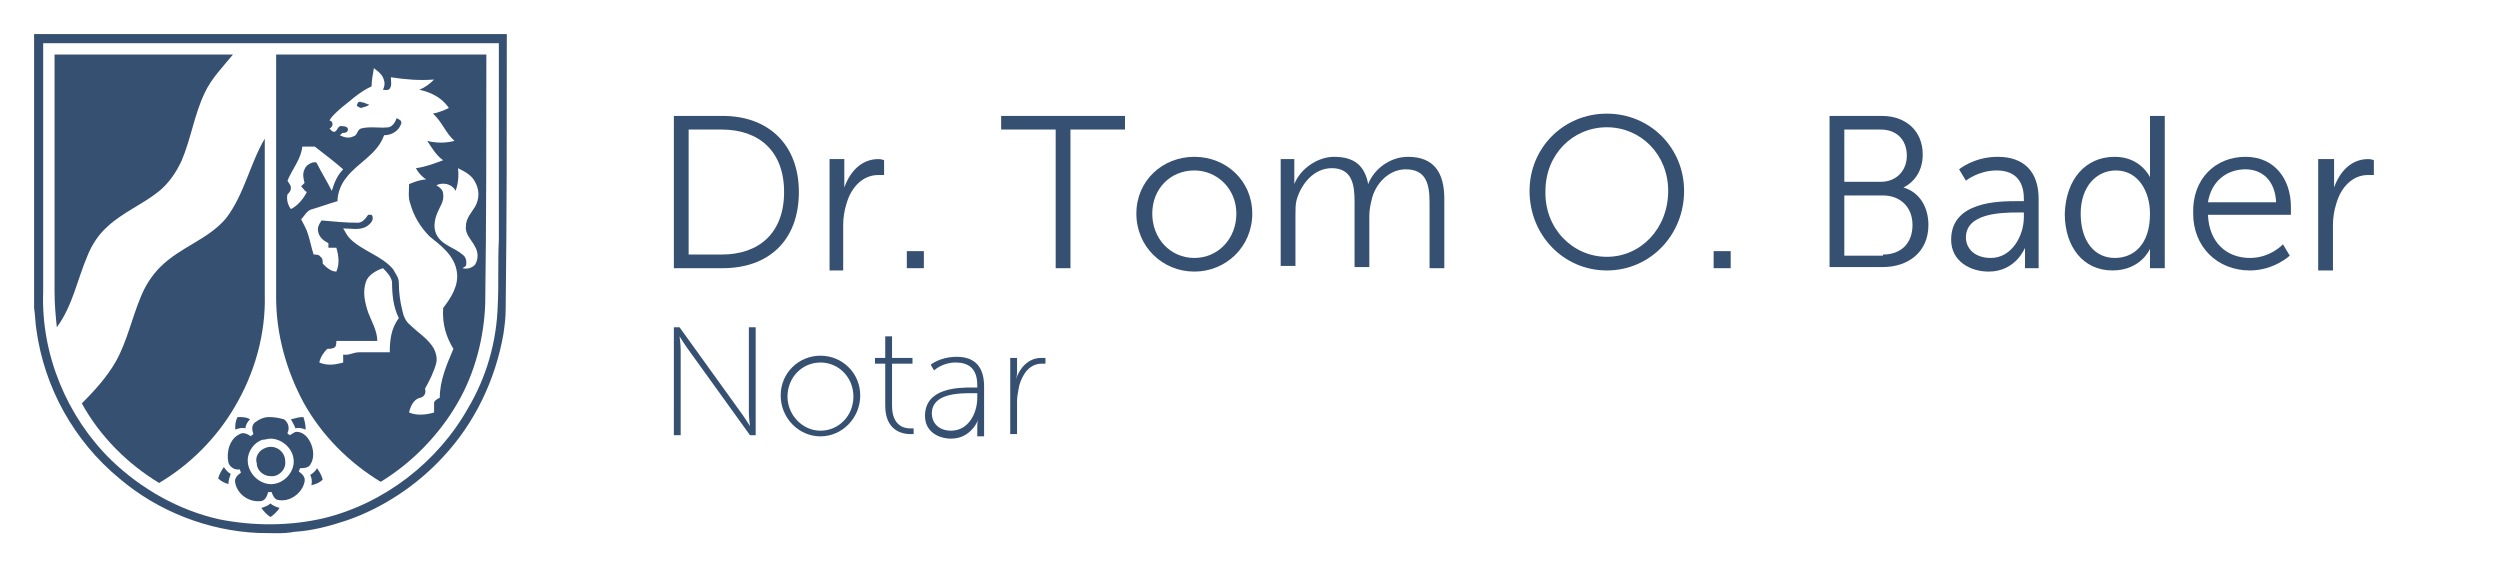 <?xml version="1.0" encoding="utf-8"?>
<!-- Generator: Adobe Illustrator 22.1.0, SVG Export Plug-In . SVG Version: 6.00 Build 0)  -->
<svg version="1.1" xmlns="http://www.w3.org/2000/svg" xmlns:xlink="http://www.w3.org/1999/xlink" x="0px" y="0px"
	 viewBox="0 0 220 50" style="enable-background:new 0 0 220 50;" xml:space="preserve">
<style type="text/css">
	.st0{clip-path:url(#SVGID_2_);fill:#365072;}
	.st1{fill:#365072;}
	.st2{display:none;}
	.st3{display:inline;}
	.st4{display:inline;fill:#365072;}
	.st5{display:none;fill:#365072;}
</style>
<g id="Ebene_1">
	<g>
		<defs>
			<rect id="SVGID_1_" x="3" y="3" width="41.6" height="44"/>
		</defs>
		<clipPath id="SVGID_2_">
			<use xlink:href="#SVGID_1_"  style="overflow:visible;"/>
		</clipPath>
		<path class="st0" d="M44.6,3C30.7,3,16.9,3,3,3c0,8,0,16.1,0,24.1c0.1,0.6,0.1,1.3,0.2,1.9c0.7,5.1,3.3,9.8,7.3,13.1
			c3.4,2.9,7.8,4.6,12.2,4.8c1.1,0,2.2,0.1,3.2-0.1c1.6-0.1,3.1-0.5,4.6-1c3.2-1.1,6.2-3.1,8.5-5.6c2.8-3,4.6-6.8,5.3-10.8
			c0.1-0.7,0.2-1.4,0.2-2.2C44.6,19.2,44.6,11.1,44.6,3 M43.8,26.9c-0.1,3.2-1,6.3-2.6,9c-2.7,4.8-7.4,8.4-12.7,9.7
			c-3,0.7-6.2,0.7-9.2,0.1c-3.6-0.8-6.9-2.7-9.5-5.2c-3.9-3.8-6.2-9.3-6-14.8c0-7.3,0-14.6,0-21.9c13.4,0,26.7,0,40.1,0
			c0,5.8,0,11.6,0,17.3C43.8,23,43.9,25,43.8,26.9"/>
		<path class="st0" d="M4.8,4.8c5.2,0,10.5,0,15.7,0c-0.9,1.1-1.9,2.1-2.5,3.4c-0.9,1.9-1.2,4-2,5.9c-0.5,1.1-1.2,2.1-2.1,2.8
			c-1.4,1.1-3.1,1.8-4.4,3c-0.8,0.7-1.4,1.6-1.8,2.6c-0.9,2.1-1.3,4.4-2.7,6.3c-0.1-1-0.2-2-0.2-3.1C4.8,18.7,4.8,11.7,4.8,4.8"/>
		<path class="st0" d="M19.9,19.2c1.6-2.1,2.1-4.8,3.4-7c0,4.6,0,9.1,0,13.7c0.1,3.5-0.9,7-2.7,10c-1.6,2.7-3.9,5-6.6,6.6
			c-2.8-1.7-5.2-4.1-6.8-7c1.1-1.1,2.2-2.3,3-3.7c1-1.8,1.4-3.8,2.2-5.7c0.4-1,1-1.9,1.7-2.6C15.9,21.7,18.3,21.1,19.9,19.2"/>
		<path class="st0" d="M31.5,9c0,0.1-0.1,0.2-0.1,0.3c0.1,0.1,0.3,0.2,0.4,0.2c0.2-0.1,0.5-0.1,0.7-0.3C32.3,9.2,32.1,9,31.8,9
			C31.7,8.9,31.6,9,31.5,9"/>
		<path class="st0" d="M42.8,4.8c-6.2,0-12.3,0-18.5,0c0,7.1,0,14.3,0,21.4c0,3.2,0.9,6.4,2.4,9.2c1.6,2.9,4,5.3,6.8,7
			c2.8-1.7,5.2-4.2,6.8-7c1.5-2.6,2.3-5.7,2.4-8.7C42.8,19.4,42.8,12.1,42.8,4.8 M25.6,18.4c-0.3-0.4-0.4-0.9-0.3-1.3
			c0.2-0.2,0.3-0.3,0.3-0.6c0-0.2-0.2-0.4-0.3-0.6c0.4-1,1.2-1.9,1.3-3c0.4,0,0.7,0,1.1,0c0.9,0.7,1.7,1.3,2.5,2
			c-0.5,0.5-0.8,1.2-1,1.9c-0.4-0.8-0.9-1.6-1.3-2.4c-0.1-0.2-0.2-0.1-0.4-0.1c-0.3,0.1-0.6,0.3-0.7,0.6c-0.2,0.4-0.1,0.8,0,1.2
			c-0.1,0.1-0.2,0.2-0.3,0.3c0.2,0.2,0.3,0.4,0.5,0.5C26.7,17.5,26.2,18.1,25.6,18.4 M34.3,31c-0.9,0-1.8,0-2.7,0
			c-0.5,0-0.9,0.3-1.4,0.2c0,0.2,0,0.5,0,0.7c-0.7,0.2-1.4,0.3-2.1,0c0.1-0.5,0.4-0.9,0.7-1.2c0.2,0,0.4,0,0.6-0.1
			c0.2-0.1,0.2-0.4,0.2-0.6c1.2,0,2.4,0,3.6,0c0-0.9-0.5-1.7-0.8-2.5c-0.3-0.9-0.5-1.8-0.2-2.7c0.2-0.6,0.9-1,1.5-1.2
			c0.3,0.3,0.7,0.7,0.8,1.2c0,1.1,0.1,2.2,0.6,3.2C34.4,28.9,34.3,30,34.3,31 M39.9,30.7c-0.6,1.4-1.2,2.8-1.2,4.3
			c-0.2,0.1-0.4,0.2-0.5,0.4c0,0.3,0,0.6,0,0.9c-0.7,0.2-1.5,0.3-2.2,0c0.1-0.5,0.4-1.2,1-1.3c0.4-0.1,0.5-0.5,0.4-0.8
			c0.4-0.7,0.8-1.5,1-2.3c0.1-0.5-0.1-1.1-0.4-1.5c-0.5-0.7-1.3-1.2-1.9-1.8c-0.4-0.3-0.6-0.8-0.7-1.3c-0.2-0.8-0.3-1.6-0.3-2.4
			c0-0.5-0.3-0.8-0.5-1.2c-1-1.2-2.7-1.6-3.8-2.7c-0.3-0.3-0.4-0.6-0.6-0.9c0.7,0,1.5,0.2,2.1-0.2c0.3-0.2,0.7-0.6,0.4-1
			c-0.1,0-0.2,0-0.3,0c-0.2,0.3-0.5,0.7-0.9,0.7c-1.1,0-2.1-0.1-3.2-0.2c-0.2,0.3-0.4,0.6-0.3,1c0.1,0.5,0.5,0.8,0.9,1
			c0,0.1,0,0.3,0,0.4c0.2,0,0.5,0,0.7,0c0.2,0.7,0.3,1.4,0,2.1c-0.5,0-0.9-0.4-1.2-0.7c0-0.2,0-0.5-0.2-0.6
			c-0.1-0.2-0.4-0.2-0.6-0.2c-0.2-0.6-0.3-1.2-0.5-1.8c-0.1-0.4-0.4-0.9-0.6-1.3c0.3-0.3,0.5-0.8,1-0.9c0.7-0.2,1.5-0.5,2.2-0.7
			c0-0.7,0.3-1.5,0.8-2.1c1-1.3,2.7-2,3.3-3.7c0.7,0,1.3-0.4,1.5-1c0.1-0.3-0.2-0.4-0.4-0.5c-0.1,0.3-0.3,0.7-0.7,0.8
			c-0.8,0.1-1.6-0.1-2.4,0.1c-0.4,0.1-0.3,0.6-0.7,0.7c-0.4,0.2-0.8,0.1-1.2-0.1c0.1-0.1,0.2-0.1,0.2-0.2c0.2,0,0.4,0,0.5-0.2
			c0.1-0.3-0.2-0.4-0.5-0.4c-0.4-0.1-0.4,0.5-0.7,0.5c-0.2,0-0.3-0.2-0.4-0.3c0.3-0.1,0.4-0.6,0-0.7c0.2-0.4,0.6-0.7,0.9-1
			c0.9-0.7,1.7-1.5,2.8-2c0-0.5,0.1-1,0.2-1.6c0.4,0.3,0.8,0.6,0.9,1.1c0.1,0.3,0,0.6-0.1,0.8c0.2,0,0.4,0.1,0.6-0.1
			c0.2-0.3,0.1-0.6,0.1-1c1.3,0.2,2.5,0.3,3.8,0.2c-0.4,0.4-0.8,0.7-1.3,0.9c1,0.2,2,0.7,2.6,1.6c-0.4,0.2-0.9,0.4-1.4,0.5
			c0.8,0.7,1.1,1.7,1.9,2.4c-0.8,0.2-1.6,0.2-2.4,0c0.4,0.6,0.8,1.3,1.4,1.7c-0.8,0.3-1.6,0.6-2.4,0.7c0.2,0.4,0.5,0.7,0.9,1
			c-0.5,0-1,0.2-1.5,0.4c0,0.6-0.1,1.2,0.1,1.7c0.3,1.1,0.9,2.1,1.7,2.9c1,0.8,2.2,1.7,2.4,3.1c0.2,1.2-0.5,2.3-1.2,3.2
			C38.9,28.6,39.3,29.7,39.9,30.7 M41.8,21.7c0.3,0.5,0.3,1.1,0,1.6c-0.3,0.3-0.7,0.4-1.1,0.3l0.3-0.2c0.1-0.4,0-0.8-0.3-1
			c-0.7-0.6-1.7-0.8-2.2-1.6c-0.4-0.6-0.3-1.4,0-2.1c0.2-0.5,0.6-1,0.5-1.6c0-0.4-0.3-0.6-0.6-0.8c0.6-0.3,1.4-0.1,1.7,0.5
			c0.2-0.6,0.3-1.3,0.2-2c0.6,0.3,1.2,0.6,1.5,1.2c0.4,0.7,0.4,1.5,0,2.2c-0.3,0.5-0.8,1-0.8,1.7C40.9,20.6,41.5,21.1,41.8,21.7"/>
		<path class="st0" d="M20.7,37.8c0-0.4,0-0.7,0.2-1.1c0.4,0,0.8,0,1.1,0.2c-0.2,0.2-0.4,0.5-0.4,0.8C21.3,37.6,21,37.7,20.7,37.8"
			/>
		<path class="st0" d="M25.6,36.9c0.4-0.1,0.7-0.2,1.1-0.2c0.1,0.3,0.2,0.7,0.2,1.1c-0.3-0.1-0.6-0.2-0.9-0.1
			C25.9,37.4,25.7,37.1,25.6,36.9"/>
		<path class="st0" d="M23.4,39.4c0.8-0.3,1.7,0.3,1.7,1.2c0.1,0.7-0.6,1.4-1.3,1.3c-0.6,0-1.2-0.5-1.2-1.1
			C22.4,40.2,22.8,39.6,23.4,39.4"/>
		<path class="st0" d="M23.7,36.7c-0.5,0-0.9,0.2-1.3,0.5c-0.3,0.3-0.2,0.7-0.1,1c-0.1,0.1-0.2,0.1-0.2,0.2c-0.3-0.2-0.7-0.4-1-0.2
			c-0.9,0.4-1.2,1.6-1,2.5c0.1,0.4,0.6,0.7,1,0.6c0,0.1,0.1,0.2,0.1,0.3c-0.3,0.2-0.6,0.5-0.5,0.9c0.2,1,1.2,1.7,2.2,1.6
			c0.4,0,0.6-0.4,0.7-0.8c0.1,0,0.2,0,0.3,0c0.1,0.3,0.3,0.7,0.6,0.7c1,0.2,2.1-0.6,2.3-1.6c0.1-0.4-0.2-0.7-0.5-0.9
			c0-0.1,0.1-0.2,0.1-0.3c0.3,0,0.7,0,0.9-0.3c0.4-0.6,0.3-1.4,0-2c-0.2-0.4-0.6-0.9-1.2-0.9c-0.2,0-0.4,0.2-0.6,0.3
			c-0.1-0.1-0.2-0.1-0.2-0.2c0.2-0.4,0.1-0.9-0.3-1.2C24.6,36.8,24.2,36.7,23.7,36.7 M23.8,38.6c0.9,0,1.8,0.7,2,1.6
			c0.3,1.2-0.8,2.5-2.1,2.4c-1-0.1-1.9-1-1.9-2.1c0-0.8,0.6-1.6,1.3-1.8C23.3,38.7,23.6,38.6,23.8,38.6"/>
		<path class="st0" d="M19.2,42.1c0.1-0.4,0.3-0.7,0.5-1c0.2,0.3,0.4,0.5,0.6,0.6c-0.1,0.3-0.2,0.6-0.2,0.9
			C19.8,42.5,19.5,42.4,19.2,42.1"/>
		<path class="st0" d="M27.3,41.8c0.3-0.2,0.5-0.4,0.6-0.6c0.2,0.3,0.4,0.6,0.5,1c-0.3,0.3-0.6,0.4-1,0.5
			C27.5,42.3,27.4,42,27.3,41.8"/>
		<path class="st0" d="M23.8,44.3c0.2,0.2,0.5,0.3,0.8,0.4c-0.2,0.3-0.5,0.6-0.8,0.8c-0.3-0.2-0.6-0.5-0.8-0.8
			C23.3,44.6,23.6,44.5,23.8,44.3"/>
	</g>
	<g>
		<path class="st1" d="M59.3,10.2h4.3c4,0,6.7,2.5,6.7,6.7c0,4.3-2.7,6.7-6.7,6.7h-4.3V10.2z M63.5,22.4c3.3,0,5.5-1.9,5.5-5.5
			c0-3.6-2.2-5.5-5.5-5.5h-2.9v11H63.5z"/>
		<path class="st1" d="M73,14h1.3v1.7c0,0.4,0,0.8,0,0.8h0c0.5-1.4,1.5-2.5,3-2.5c0.3,0,0.5,0.1,0.5,0.1v1.3c0,0-0.2,0-0.5,0
			c-1.4,0-2.4,1.1-2.8,2.5c-0.2,0.6-0.3,1.3-0.3,1.9v4H73V14z"/>
		<path class="st1" d="M79.8,22.1h1.5v1.5h-1.5V22.1z"/>
		<path class="st1" d="M92.9,11.4h-4.8v-1.2H99v1.2h-4.8v12.2h-1.3V11.4z"/>
		<path class="st1" d="M105.1,13.8c2.8,0,5.1,2.1,5.1,5c0,2.9-2.3,5.1-5.1,5.1c-2.8,0-5.1-2.2-5.1-5.1
			C100,15.9,102.3,13.8,105.1,13.8z M105.1,22.7c2.1,0,3.7-1.7,3.7-3.9c0-2.2-1.7-3.8-3.7-3.8c-2.1,0-3.7,1.6-3.7,3.8
			C101.4,21,103,22.7,105.1,22.7z"/>
		<path class="st1" d="M112.6,14h1.3v1.4c0,0.4,0,0.8,0,0.8h0c0.5-1.3,2-2.4,3.5-2.4c1.8,0,2.7,0.8,3,2.4h0c0.5-1.3,1.9-2.4,3.5-2.4
			c2.3,0,3.2,1.4,3.2,3.7v6.1h-1.3v-5.8c0-1.6-0.3-2.9-2.1-2.9c-1.5,0-2.7,1.3-3,2.7c-0.1,0.4-0.2,0.9-0.2,1.4v4.5h-1.3v-5.8
			c0-1.4-0.2-2.9-2-2.9c-1.6,0-2.7,1.4-3.1,2.8c-0.1,0.4-0.1,0.8-0.1,1.3v4.5h-1.3V14z"/>
		<path class="st1" d="M141.4,10c3.8,0,6.8,3,6.8,6.8c0,3.9-3,7-6.8,7c-3.8,0-6.8-3.1-6.8-7C134.6,13,137.6,10,141.4,10z
			 M141.4,22.6c3,0,5.4-2.5,5.4-5.8c0-3.2-2.4-5.6-5.4-5.6c-3,0-5.4,2.4-5.4,5.6C135.9,20.1,138.4,22.6,141.4,22.6z"/>
		<path class="st1" d="M150.8,22.1h1.5v1.5h-1.5V22.1z"/>
		<path class="st1" d="M161,10.2h4.6c2.1,0,3.6,1.3,3.6,3.4c0,1.4-0.7,2.4-1.7,2.9v0c1.4,0.4,2.2,1.7,2.2,3.3c0,2.4-1.8,3.7-4,3.7
			H161V10.2z M165.5,16c1.4,0,2.3-1,2.3-2.3c0-1.4-0.9-2.3-2.3-2.3h-3.2V16H165.5z M165.7,22.4c1.6,0,2.6-1,2.6-2.6
			c0-1.6-1.1-2.6-2.6-2.6h-3.4v5.3H165.7z"/>
		<path class="st1" d="M177.6,17.7h0.5v-0.2c0-1.8-1-2.5-2.4-2.5c-1.6,0-2.7,0.9-2.7,0.9l-0.6-1c0,0,1.3-1.1,3.4-1.1
			c2.3,0,3.6,1.3,3.6,3.7v6.1h-1.2v-1c0-0.5,0-0.8,0-0.8h0c0,0-0.8,2.1-3.2,2.1c-1.6,0-3.3-0.9-3.3-2.8
			C171.7,17.7,175.9,17.7,177.6,17.7z M175.2,22.7c1.8,0,2.9-1.9,2.9-3.6v-0.4h-0.6c-1.5,0-4.5,0.1-4.5,2.2
			C173,21.8,173.7,22.7,175.2,22.7z"/>
		<path class="st1" d="M186.1,13.8c2.3,0,3.1,1.8,3.1,1.8h0c0,0,0-0.3,0-0.7v-4.7h1.3v13.4h-1.3v-1c0-0.4,0-0.7,0-0.7h0
			c0,0-0.8,1.9-3.3,1.9c-2.6,0-4.2-2.1-4.2-5C181.8,15.8,183.5,13.8,186.1,13.8z M186.1,22.7c1.6,0,3.1-1.1,3.1-3.9
			c0-1.9-1-3.8-3-3.8c-1.7,0-3.1,1.4-3.1,3.8C183.1,21.2,184.3,22.7,186.1,22.7z"/>
		<path class="st1" d="M197.6,13.8c2.6,0,4,2,4,4.4c0,0.2,0,0.7,0,0.7h-7.3c0.1,2.5,1.7,3.8,3.7,3.8c1.8,0,2.9-1.2,2.9-1.2l0.6,1
			c0,0-1.4,1.3-3.5,1.3c-2.9,0-5-2.1-5-5C192.9,15.7,195,13.8,197.6,13.8z M200.3,17.8c-0.1-2-1.3-2.9-2.7-2.9c-1.6,0-3,1-3.3,2.9
			H200.3z"/>
		<path class="st1" d="M204.1,14h1.3v1.7c0,0.4,0,0.8,0,0.8h0c0.5-1.4,1.5-2.5,3-2.5c0.3,0,0.5,0.1,0.5,0.1v1.3c0,0-0.2,0-0.5,0
			c-1.4,0-2.4,1.1-2.8,2.5c-0.2,0.6-0.3,1.3-0.3,1.9v4h-1.3V14z"/>
	</g>
	<g>
		<path class="st1" d="M59.3,28.8h0.5l5.4,7.5c0.3,0.4,0.8,1.2,0.8,1.2h0c0,0-0.1-0.7-0.1-1.2v-7.5h0.6v9.5H66l-5.4-7.5
			c-0.3-0.4-0.8-1.2-0.8-1.2h0c0,0,0.1,0.7,0.1,1.2v7.5h-0.6V28.8z"/>
		<path class="st1" d="M72.2,31.3c1.9,0,3.5,1.5,3.5,3.5c0,2-1.6,3.6-3.5,3.6c-1.9,0-3.5-1.6-3.5-3.6C68.7,32.8,70.3,31.3,72.2,31.3
			z M72.2,37.9c1.6,0,2.9-1.3,2.9-3c0-1.7-1.3-3-2.9-3s-2.9,1.3-2.9,3C69.3,36.5,70.6,37.9,72.2,37.9z"/>
		<path class="st1" d="M77.9,32H77v-0.5h0.9v-1.9h0.6v1.9h1.8V32h-1.8v3.7c0,1.8,1.1,2,1.6,2c0.2,0,0.3,0,0.3,0v0.5c0,0-0.1,0-0.3,0
			c-0.7,0-2.2-0.3-2.2-2.5V32z"/>
		<path class="st1" d="M85.6,34.1H86v-0.2c0-1.5-0.8-2-1.9-2c-1.2,0-1.9,0.7-1.9,0.7l-0.3-0.5c0,0,0.8-0.7,2.3-0.7
			c1.6,0,2.4,0.9,2.4,2.6v4.4H86v-0.9c0-0.4,0.1-0.6,0.1-0.6h0c0,0-0.6,1.7-2.4,1.7c-1.1,0-2.3-0.6-2.3-2
			C81.4,34.1,84.4,34.1,85.6,34.1z M83.7,37.9c1.5,0,2.3-1.5,2.3-2.9v-0.4h-0.4c-1.2,0-3.6,0-3.6,1.8C82,37.1,82.5,37.9,83.7,37.9z"
			/>
		<path class="st1" d="M88.9,31.5h0.6v1.3c0,0.3-0.1,0.6-0.1,0.6h0c0.3-1,1.1-1.9,2.2-1.9c0.2,0,0.4,0,0.4,0V32c0,0-0.2,0-0.3,0
			c-1.1,0-1.7,0.9-2,1.9c-0.1,0.5-0.2,1-0.2,1.4v2.9h-0.6V31.5z"/>
	</g>
</g>
<g id="Ebene_2" class="st2">
	<g>
		<g class="st3">
			<path class="st1" d="M9.5,19.9c1.4-1.2,3.1-1.9,4.4-3c0.9-0.7,1.6-1.7,2.1-2.8c0.9-1.9,1.1-4,2-5.9c0.6-1.3,1.6-2.4,2.5-3.4
				c-5.3,0-10.5,0-15.8,0c0,7,0,13.9,0,20.9c0,1,0,2.1,0.2,3.1c1.3-1.9,1.7-4.2,2.7-6.3C8.1,21.5,8.7,20.6,9.5,19.9z"/>
			<path class="st1" d="M19.9,19.3c-1.5,1.8-4,2.5-5.7,4.2c-0.8,0.7-1.3,1.7-1.7,2.6c-0.8,1.9-1.2,3.9-2.2,5.7
				c-0.8,1.4-1.9,2.6-3,3.7c1.6,2.9,4,5.3,6.8,7c2.7-1.6,5-3.9,6.6-6.6c1.8-3,2.7-6.5,2.7-10c0-4.6,0-9.1,0-13.7
				C22,14.5,21.5,17.2,19.9,19.3z"/>
		</g>
		<g class="st3">
			<path class="st1" d="M31.6,9c0,0.1-0.1,0.2-0.1,0.3c0.1,0.1,0.3,0.2,0.4,0.2c0.2-0.1,0.5-0.1,0.7-0.3C32.4,9.2,32.1,9,31.9,9
				C31.8,9,31.7,9,31.6,9z"/>
			<path class="st1" d="M42.9,4.8c-6.2,0-12.3,0-18.5,0c0,7.1,0,14.3,0,21.4c0,3.2,0.9,6.4,2.4,9.3c1.6,2.9,4,5.3,6.8,7
				c2.8-1.7,5.2-4.2,6.8-7c1.5-2.7,2.3-5.7,2.4-8.7C42.9,19.4,42.9,12.1,42.9,4.8z M25.6,18.4c-0.3-0.4-0.4-0.9-0.3-1.3
				c0.2-0.2,0.3-0.3,0.3-0.6c0-0.2-0.2-0.4-0.3-0.6c0.4-1,1.2-1.9,1.3-3c0.4,0,0.7,0,1.1,0c0.9,0.7,1.7,1.3,2.6,2
				c-0.5,0.5-0.8,1.2-1,1.9c-0.4-0.8-0.9-1.6-1.3-2.4c-0.1-0.2-0.2-0.1-0.4-0.1c-0.3,0.1-0.6,0.3-0.7,0.6c-0.2,0.4-0.1,0.8,0,1.2
				c-0.1,0.1-0.2,0.2-0.3,0.3c0.2,0.2,0.3,0.4,0.5,0.5C26.7,17.5,26.3,18.1,25.6,18.4z M34.3,31c-0.9,0-1.8,0-2.7,0
				c-0.5,0-0.9,0.3-1.4,0.2c0,0.2,0,0.5,0,0.7c-0.7,0.2-1.4,0.3-2.1,0c0.1-0.5,0.4-0.9,0.7-1.2c0.2,0,0.4,0,0.6-0.1
				c0.2-0.1,0.2-0.4,0.2-0.6c1.2,0,2.4,0,3.6,0c0-0.9-0.5-1.7-0.8-2.5c-0.3-0.9-0.5-1.8-0.2-2.7c0.2-0.6,0.9-1,1.5-1.2
				c0.3,0.3,0.7,0.7,0.8,1.2c0,1.1,0.1,2.2,0.6,3.3C34.5,28.9,34.4,30,34.3,31z M40,30.8c-0.6,1.4-1.2,2.8-1.2,4.3
				c-0.2,0.1-0.4,0.2-0.5,0.4c0,0.3,0,0.6,0,0.9c-0.7,0.2-1.5,0.3-2.2,0c0.1-0.5,0.4-1.2,1-1.3c0.4-0.1,0.5-0.5,0.4-0.8
				c0.4-0.7,0.8-1.5,1-2.3c0.1-0.5-0.1-1.1-0.4-1.5c-0.5-0.7-1.3-1.2-1.9-1.8c-0.4-0.3-0.6-0.8-0.7-1.3c-0.2-0.8-0.3-1.6-0.3-2.4
				c0-0.5-0.3-0.8-0.5-1.2c-1-1.2-2.7-1.6-3.8-2.7c-0.3-0.3-0.4-0.6-0.6-0.9c0.7,0,1.5,0.2,2.1-0.2c0.3-0.2,0.7-0.6,0.4-1
				c-0.1,0-0.2,0-0.3,0c-0.2,0.3-0.5,0.7-0.9,0.7c-1.1,0-2.1-0.1-3.2-0.2c-0.2,0.3-0.4,0.6-0.3,1c0.1,0.5,0.5,0.8,0.9,1
				c0,0.1,0,0.3,0,0.4c0.2,0,0.5,0,0.7,0c0.2,0.7,0.3,1.4,0,2.1c-0.5,0-0.9-0.4-1.2-0.7c0-0.2,0-0.5-0.2-0.6
				c-0.1-0.2-0.4-0.2-0.6-0.2c-0.2-0.6-0.3-1.2-0.5-1.8c-0.1-0.4-0.4-0.9-0.6-1.3c0.3-0.3,0.5-0.8,1-0.9c0.7-0.2,1.5-0.5,2.2-0.7
				c0-0.7,0.3-1.5,0.8-2.1c1-1.3,2.7-2,3.3-3.7c0.7,0,1.3-0.4,1.5-1c0.1-0.3-0.2-0.4-0.4-0.5c-0.1,0.3-0.3,0.7-0.7,0.8
				c-0.8,0.1-1.6-0.1-2.4,0.1c-0.4,0.1-0.3,0.6-0.7,0.7c-0.4,0.2-0.8,0.1-1.2-0.1c0.1-0.1,0.2-0.1,0.2-0.2c0.2,0,0.4,0,0.5-0.2
				c0.1-0.3-0.2-0.4-0.5-0.4c-0.4-0.1-0.4,0.5-0.7,0.5c-0.2,0-0.3-0.2-0.4-0.3c0.3-0.1,0.4-0.6,0-0.7c0.2-0.4,0.6-0.7,0.9-1
				c0.9-0.7,1.7-1.5,2.8-2c0-0.5,0.1-1,0.2-1.6c0.4,0.3,0.8,0.6,0.9,1.1c0.1,0.3,0,0.6-0.1,0.8c0.2,0,0.4,0.1,0.6-0.1
				c0.2-0.3,0.1-0.6,0.1-1c1.3,0.2,2.5,0.3,3.8,0.2c-0.4,0.4-0.8,0.7-1.3,0.9c1,0.2,2,0.7,2.6,1.6c-0.4,0.2-0.9,0.4-1.4,0.5
				c0.8,0.7,1.1,1.7,1.9,2.4c-0.8,0.2-1.6,0.2-2.4,0c0.4,0.6,0.8,1.3,1.4,1.7c-0.8,0.3-1.6,0.6-2.4,0.7c0.2,0.4,0.5,0.8,0.9,1
				c-0.5,0-1,0.2-1.5,0.4c0,0.6-0.1,1.2,0.1,1.7c0.3,1.1,0.9,2.1,1.7,2.9c1,0.8,2.2,1.7,2.4,3.1c0.2,1.2-0.5,2.3-1.2,3.2
				C38.9,28.6,39.4,29.7,40,30.8z M41.9,21.7c0.3,0.5,0.3,1.1,0,1.6c-0.3,0.3-0.7,0.4-1.1,0.3l0.3-0.2c0.1-0.4,0-0.8-0.3-1
				c-0.7-0.6-1.7-0.8-2.2-1.6c-0.4-0.6-0.3-1.4,0-2.1c0.2-0.5,0.6-1,0.5-1.6c0-0.4-0.3-0.6-0.6-0.8c0.6-0.3,1.4-0.1,1.7,0.5
				c0.2-0.6,0.3-1.3,0.2-2c0.6,0.3,1.2,0.6,1.5,1.2c0.4,0.7,0.4,1.5,0,2.2c-0.3,0.5-0.8,1-0.8,1.7C41,20.6,41.5,21.1,41.9,21.7z"/>
		</g>
		<g class="st3">
			<path class="st1" d="M22.1,36.9c-0.4-0.1-0.7-0.2-1.1-0.2c-0.1,0.4-0.2,0.7-0.2,1.1c0.3-0.1,0.6-0.2,0.9-0.1
				C21.7,37.4,21.9,37.1,22.1,36.9z"/>
			<path class="st1" d="M26.9,37.8c0-0.4,0-0.7-0.2-1.1c-0.4,0-0.8,0-1.1,0.2c0.2,0.2,0.3,0.5,0.4,0.8
				C26.3,37.7,26.6,37.7,26.9,37.8z"/>
			<path class="st1" d="M23.4,39.5c-0.6,0.2-0.9,0.8-0.8,1.4c0.1,0.6,0.6,1.1,1.2,1.1c0.7,0.1,1.4-0.6,1.3-1.3
				C25.1,39.8,24.2,39.2,23.4,39.5z"/>
			<path class="st1" d="M26.4,41.7c0-0.1,0.1-0.2,0.1-0.3c0.3,0,0.7,0,0.9-0.3c0.4-0.6,0.3-1.4,0-2c-0.2-0.4-0.7-0.9-1.2-0.9
				c-0.2,0-0.4,0.2-0.6,0.3c-0.1-0.1-0.2-0.1-0.2-0.2c0.2-0.4,0.1-0.9-0.3-1.2c-0.4-0.3-0.9-0.4-1.3-0.4c-0.5,0-0.9,0.2-1.3,0.5
				c-0.3,0.3-0.2,0.7-0.1,1c-0.1,0.1-0.2,0.1-0.2,0.2c-0.3-0.2-0.7-0.4-1-0.2c-0.9,0.4-1.3,1.6-1,2.5c0.1,0.4,0.6,0.7,1,0.6
				c0,0.1,0.1,0.2,0.1,0.3c-0.3,0.2-0.6,0.5-0.5,0.9c0.2,1,1.2,1.7,2.2,1.6c0.4,0,0.6-0.4,0.7-0.8c0.1,0,0.2,0,0.3,0
				c0.1,0.3,0.3,0.7,0.6,0.7c1,0.2,2.1-0.6,2.3-1.6C27,42.2,26.8,41.9,26.4,41.7z M23.7,42.7c-1-0.1-1.9-1-1.9-2.1
				c0-0.8,0.6-1.6,1.3-1.8c0.2-0.1,0.4-0.1,0.6-0.1c0.9,0,1.8,0.7,2,1.6C26.1,41.5,25,42.8,23.7,42.7z"/>
			<path class="st1" d="M19.7,41.2c-0.2,0.3-0.4,0.6-0.5,1c0.3,0.2,0.6,0.4,1,0.5c0-0.3,0-0.6,0.2-0.9
				C20.1,41.7,19.9,41.4,19.7,41.2z"/>
			<path class="st1" d="M28,41.2c-0.2,0.2-0.4,0.5-0.6,0.6c0.1,0.3,0.2,0.6,0.2,0.9c0.4-0.1,0.7-0.3,1-0.5
				C28.4,41.8,28.2,41.5,28,41.2z"/>
			<path class="st1" d="M23,44.8c0.2,0.3,0.5,0.6,0.8,0.8c0.3-0.2,0.6-0.5,0.8-0.8c-0.3-0.1-0.6-0.2-0.8-0.4
				C23.6,44.6,23.3,44.7,23,44.8z"/>
		</g>
		<path class="st4" d="M3.2,29.1c0.7,5.1,3.3,9.8,7.3,13.1c3.4,2.9,7.8,4.6,12.2,4.8c1.1,0,2.2,0.1,3.2-0.1c1.6-0.1,3.1-0.5,4.6-1
			c3.2-1.1,6.2-3.1,8.5-5.6c2.8-3,4.6-6.8,5.3-10.9c0.1-0.7,0.2-1.4,0.2-2.2c0-8.1,0-16.2,0-24.3H3v24.2C3.1,27.8,3.1,28.4,3.2,29.1
			z M3.8,3.8c13.4,0,26.8,0,40.1,0c0,5.8,0,11.6,0,17.4c0,1.9,0,3.9,0,5.8c-0.1,3.2-1,6.3-2.6,9c-2.7,4.8-7.4,8.4-12.7,9.7
			c-3,0.7-6.2,0.7-9.2,0.1c-3.6-0.8-6.9-2.7-9.6-5.3c-3.9-3.8-6.2-9.3-6-14.8C3.8,18.4,3.8,11.1,3.8,3.8z"/>
	</g>
	<g class="st3">
		<path class="st5" d="M59.3,10.2h4.3c4,0,6.7,2.5,6.7,6.7c0,4.3-2.7,6.7-6.7,6.7h-4.3V10.2z M63.5,22.4c3.3,0,5.5-1.9,5.5-5.5
			c0-3.6-2.2-5.5-5.5-5.5h-2.9v11H63.5z"/>
		<path class="st5" d="M73,14h1.3v1.7c0,0.4,0,0.8,0,0.8h0c0.5-1.4,1.5-2.6,3-2.6c0.3,0,0.5,0.1,0.5,0.1v1.3c0,0-0.2,0-0.5,0
			c-1.4,0-2.4,1.1-2.8,2.5c-0.2,0.6-0.3,1.3-0.3,1.9v4H73V14z"/>
		<path class="st5" d="M79.8,22.1h1.5v1.5h-1.5V22.1z"/>
		<path class="st1" d="M88.7,19.3H90v0.5c0,2.1,1.2,2.8,2.5,2.8c1.2,0,2.4-0.7,2.4-2.8v-8.5h-3.3v-1.2h4.6v9.6c0,2.9-1.9,4-3.8,4
			c-1.8,0-3.8-1.1-3.8-4V19.3z"/>
		<path class="st1" d="M99.4,14h1.3v5.8c0,1.5,0.2,2.8,2.1,2.8c2.2,0,3.5-1.9,3.5-4V14h1.3v9.6h-1.3v-1.4c0-0.4,0-0.8,0-0.8h0
			c-0.4,0.9-1.6,2.4-3.8,2.4c-2.2,0-3.2-1.2-3.2-3.7V14z"/>
		<path class="st1" d="M110.7,10.2h1.3v10.8c0,1.3,0.6,1.4,1.1,1.4c0.2,0,0.3,0,0.3,0v1.2c0,0-0.2,0-0.5,0c-0.8,0-2.2-0.2-2.2-2.3
			V10.2z"/>
		<path class="st1" d="M115.4,10.2h1.4v1.6h-1.4V10.2z M115.5,14h1.3v9.6h-1.3V14z"/>
		<path class="st1" d="M125,17.7h0.5v-0.2c0-1.8-1-2.5-2.4-2.5c-1.6,0-2.7,0.9-2.7,0.9l-0.6-1c0,0,1.3-1.1,3.4-1.1
			c2.3,0,3.6,1.3,3.6,3.7v6.1h-1.2v-1c0-0.5,0-0.8,0-0.8h0c0,0-0.8,2.1-3.2,2.1c-1.6,0-3.3-0.9-3.3-2.8
			C119.1,17.8,123.3,17.7,125,17.7z M122.6,22.7c1.8,0,2.9-1.9,2.9-3.6v-0.4H125c-1.5,0-4.5,0.1-4.5,2.2
			C120.5,21.8,121.2,22.7,122.6,22.7z"/>
		<path class="st1" d="M135.1,21.1c0,0,1.4,1.5,3.5,1.5c1.5,0,2.7-0.9,2.7-2.3c0-3.4-6.7-2.5-6.7-6.7c0-1.9,1.7-3.6,4.2-3.6
			c2.3,0,3.6,1.3,3.6,1.3l-0.6,1.1c0,0-1.2-1.1-2.9-1.1c-1.7,0-2.8,1.1-2.8,2.3c0,3.2,6.7,2.3,6.7,6.7c0,2-1.5,3.6-4.1,3.6
			c-2.7,0-4.2-1.7-4.2-1.7L135.1,21.1z"/>
		<path class="st1" d="M150.3,17.7h0.5v-0.2c0-1.8-1-2.5-2.4-2.5c-1.6,0-2.7,0.9-2.7,0.9l-0.6-1c0,0,1.3-1.1,3.4-1.1
			c2.3,0,3.6,1.3,3.6,3.7v6.1h-1.2v-1c0-0.5,0-0.8,0-0.8h0c0,0-0.8,2.1-3.2,2.1c-1.6,0-3.3-0.9-3.3-2.8
			C144.4,17.8,148.6,17.7,150.3,17.7z M147.9,22.7c1.8,0,2.9-1.9,2.9-3.6v-0.4h-0.6c-1.5,0-4.5,0.1-4.5,2.2
			C145.7,21.8,146.4,22.7,147.9,22.7z"/>
		<path class="st1" d="M155.1,13.5c0-2.3,1.9-3.5,3.8-3.5c2,0,3.3,1.4,3.3,2.8c0,2-2.1,2.6-2.1,3.8c0,1.3,3.7,2,3.7,4.4
			c0,1.8-1.5,2.7-3.1,2.7c-1.8,0-2.8-0.6-2.8-0.6v-1.2c0,0,1.1,0.7,2.7,0.7c1,0,1.9-0.5,1.9-1.6c0-1.8-3.7-2.3-3.7-4.4
			c0-1.7,2.1-2.2,2.1-3.8c0-0.8-0.7-1.7-2.1-1.7c-1.2,0-2.5,0.8-2.5,2.4v10h-1.3V13.5z"/>
	</g>
	<g class="st3">
		<path class="st5" d="M59.3,28.8h0.5l5.4,7.5c0.3,0.4,0.8,1.2,0.8,1.2h0c0,0-0.1-0.7-0.1-1.2v-7.5h0.6v9.5H66l-5.4-7.5
			c-0.3-0.4-0.8-1.2-0.8-1.2h0c0,0,0.1,0.7,0.1,1.2v7.5h-0.6V28.8z"/>
		<path class="st5" d="M72.3,31.3c1.9,0,3.5,1.5,3.5,3.5c0,2-1.6,3.6-3.5,3.6c-1.9,0-3.5-1.6-3.5-3.6C68.7,32.9,70.3,31.3,72.3,31.3
			z M72.3,37.9c1.6,0,2.9-1.3,2.9-3c0-1.7-1.3-3-2.9-3c-1.6,0-2.9,1.3-2.9,3C69.3,36.6,70.6,37.9,72.3,37.9z"/>
		<path class="st5" d="M77.8,32.1h-0.9v-0.5h0.9v-1.9h0.6v1.9h1.8v0.5h-1.8v3.7c0,1.8,1.1,2,1.6,2c0.2,0,0.3,0,0.3,0v0.5
			c0,0-0.1,0-0.3,0c-0.7,0-2.2-0.3-2.2-2.5V32.1z"/>
		<path class="st5" d="M85.2,34.2h0.4v-0.2c0-1.5-0.8-2-1.9-2c-1.2,0-1.9,0.7-1.9,0.7l-0.3-0.5c0,0,0.8-0.7,2.3-0.7
			c1.6,0,2.4,0.9,2.4,2.6v4.4h-0.6v-0.9c0-0.4,0.1-0.6,0.1-0.6h0c0,0-0.6,1.7-2.4,1.7c-1.1,0-2.3-0.6-2.3-2
			C81,34.2,84,34.2,85.2,34.2z M83.3,37.9c1.5,0,2.3-1.5,2.3-2.9v-0.4h-0.4c-1.2,0-3.6,0-3.6,1.8C81.6,37.2,82.2,37.9,83.3,37.9z"/>
		<path class="st5" d="M88.5,31.5h0.6v1.3c0,0.3-0.1,0.6-0.1,0.6h0c0.3-1,1.1-1.9,2.2-1.9c0.2,0,0.4,0,0.4,0v0.6c0,0-0.2,0-0.3,0
			c-1.1,0-1.7,0.9-2,1.9c-0.2,0.5-0.2,1-0.2,1.4v2.9h-0.6V31.5z"/>
		<path class="st1" d="M92.9,28.8h0.7v1h-0.7V28.8z M93,31.5h0.6v6.8H93V31.5z"/>
		<path class="st1" d="M96,31.5h0.6v1.2c0,0.3-0.1,0.6-0.1,0.6h0c0.2-0.6,1.2-1.9,2.9-1.9c1.8,0,2.2,1,2.2,2.7v4.3h-0.6v-4.1
			c0-1.2-0.2-2.3-1.7-2.3c-1.3,0-2.4,0.9-2.7,2.2c-0.1,0.3-0.1,0.6-0.1,0.9v3.3H96V31.5z"/>
	</g>
</g>
</svg>
